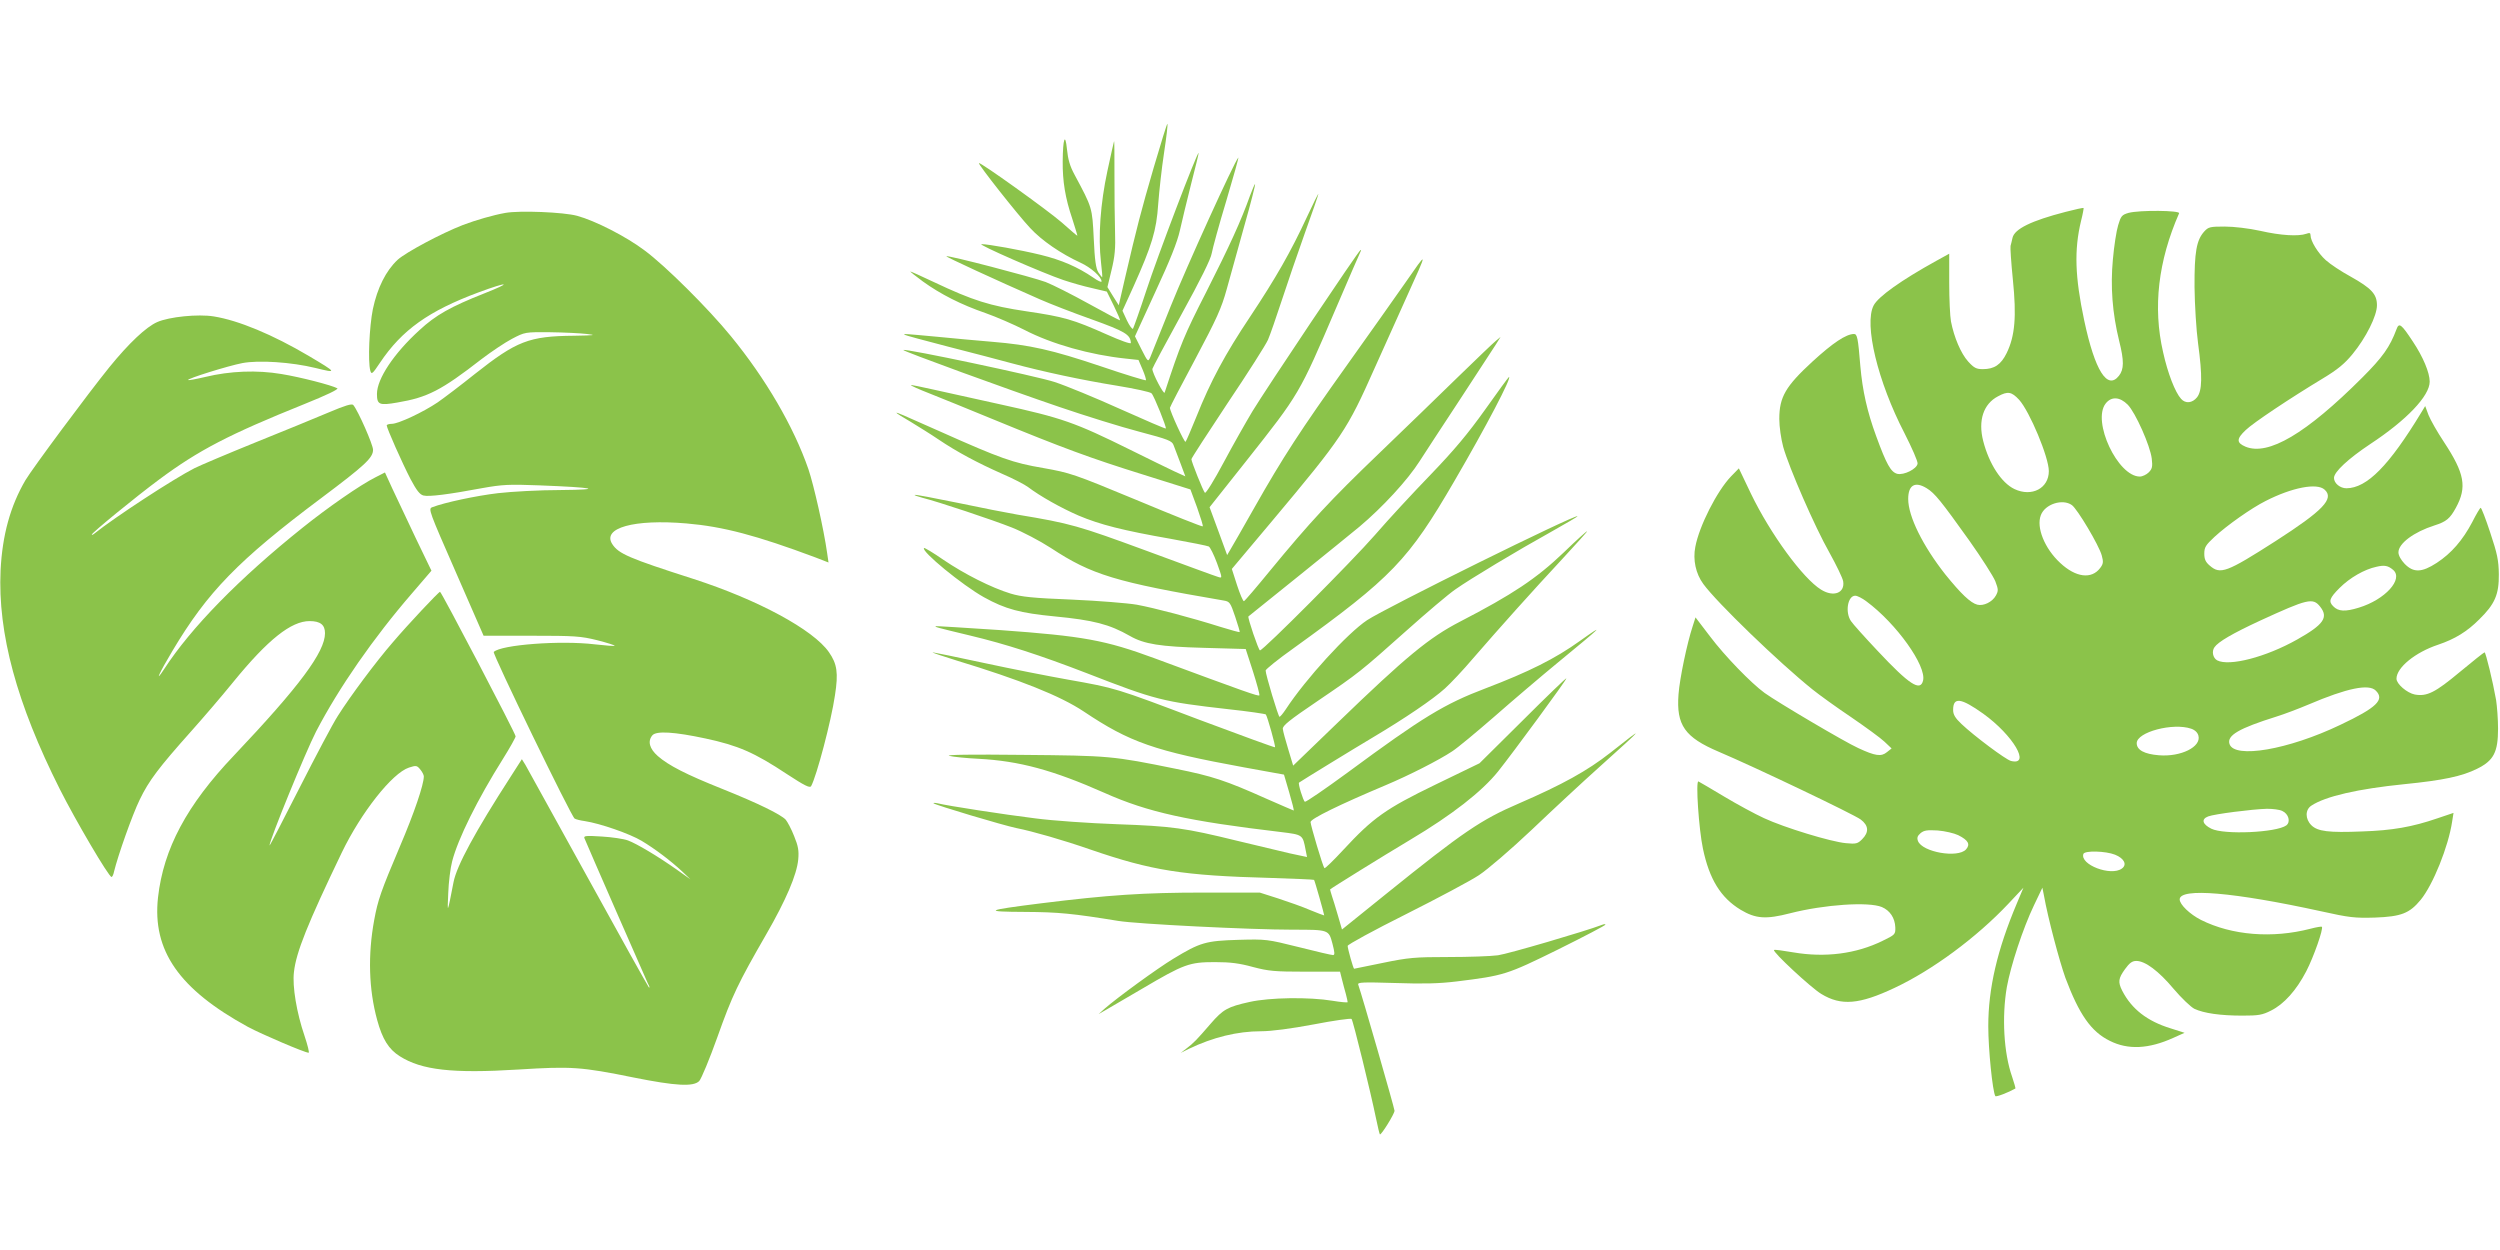 <?xml version="1.0" standalone="no"?>
<!DOCTYPE svg PUBLIC "-//W3C//DTD SVG 20010904//EN"
 "http://www.w3.org/TR/2001/REC-SVG-20010904/DTD/svg10.dtd">
<svg version="1.0" xmlns="http://www.w3.org/2000/svg"
 width="1280pt" height="640pt" viewBox="0 0 1280 640"
 preserveAspectRatio="xMidYMid meet">
<g transform="translate(0,640) scale(0.1,-0.1)"
fill="#8bc34a" stroke="none">
<path d="M5907 5542 c-66 -227 -86 -304 -147 -566 l-32 -139 -29 46 -29 47 21
87 c17 70 21 111 18 198 -2 61 -3 190 -3 287 0 98 0 177 -2 175 -1 -1 -16 -69
-34 -152 -36 -167 -48 -336 -33 -467 5 -43 8 -78 6 -78 -1 0 -10 11 -19 25
-13 20 -19 62 -24 173 -8 160 -7 157 -98 327 -24 44 -34 79 -39 130 -9 89 -21
56 -22 -60 -1 -103 13 -189 49 -295 15 -47 27 -86 26 -87 -1 -1 -37 30 -81 69
-74 64 -416 309 -423 303 -6 -5 199 -265 262 -332 60 -65 158 -132 258 -178
53 -24 108 -73 108 -96 0 -6 -19 3 -43 20 -79 54 -162 90 -268 116 -107 26
-269 55 -304 55 -23 -1 316 -149 420 -184 39 -13 104 -32 146 -41 l76 -18 36
-73 c20 -41 34 -74 31 -74 -3 0 -75 38 -160 85 -85 47 -184 97 -220 111 -67
25 -503 139 -509 132 -3 -3 252 -121 480 -221 50 -22 168 -68 264 -102 172
-62 199 -78 201 -121 0 -7 -55 13 -122 43 -175 78 -222 91 -412 119 -188 28
-274 55 -475 150 -63 30 -117 54 -120 54 -3 0 26 -23 64 -51 90 -65 196 -119
321 -162 54 -19 144 -58 199 -86 141 -73 337 -128 519 -147 l65 -7 21 -49 c12
-28 19 -52 17 -55 -3 -2 -106 29 -229 71 -253 85 -364 110 -558 126 -74 6
-202 18 -284 26 -163 15 -171 16 -165 10 2 -2 103 -30 224 -61 121 -31 267
-69 325 -85 164 -44 360 -86 540 -115 91 -15 170 -32 176 -39 13 -13 78 -175
73 -180 -2 -2 -107 43 -234 100 -126 57 -277 119 -335 138 -91 30 -767 173
-775 164 -5 -5 535 -202 800 -292 132 -45 315 -102 407 -126 151 -40 169 -47
177 -70 5 -14 21 -55 35 -92 l25 -67 -57 26 c-31 15 -133 64 -225 110 -285
141 -348 163 -667 233 -124 27 -276 61 -339 75 -62 14 -115 25 -117 23 -2 -2
40 -21 94 -42 53 -21 201 -81 327 -133 360 -148 502 -200 765 -282 l245 -77
34 -92 c18 -51 32 -95 29 -97 -2 -3 -155 58 -339 135 -323 134 -339 139 -479
164 -153 26 -216 48 -525 186 -200 89 -225 100 -225 96 0 -2 33 -23 73 -46 39
-24 104 -64 142 -90 95 -64 200 -120 324 -175 58 -25 118 -56 135 -69 62 -47
169 -107 259 -146 109 -46 226 -76 472 -119 99 -18 186 -35 194 -39 7 -4 26
-42 42 -85 28 -78 28 -78 6 -71 -12 3 -177 64 -367 134 -348 128 -388 140
-660 185 -52 9 -191 36 -309 61 -118 24 -216 43 -218 40 -2 -2 16 -8 41 -15
80 -20 359 -113 457 -152 53 -21 143 -68 200 -105 208 -137 330 -174 886 -269
29 -5 33 -11 57 -82 14 -42 25 -78 23 -79 -2 -2 -45 10 -97 26 -152 48 -338
97 -430 114 -47 8 -196 20 -331 26 -201 8 -259 14 -315 31 -98 30 -235 99
-344 173 -52 36 -97 63 -99 60 -16 -16 196 -190 307 -252 110 -61 186 -81 362
-98 198 -19 280 -40 385 -100 73 -42 155 -55 381 -61 l212 -6 37 -114 c20 -63
35 -118 33 -123 -3 -7 -71 17 -535 189 -255 94 -365 114 -793 145 -179 12
-327 21 -329 20 -5 -4 -3 -5 176 -48 184 -44 357 -100 598 -193 352 -137 388
-146 723 -184 103 -11 190 -24 193 -27 8 -10 51 -163 47 -168 -2 -2 -177 62
-388 141 -430 163 -428 162 -670 205 -96 17 -290 55 -429 85 -140 30 -260 55
-265 55 -6 -1 48 -19 119 -41 329 -100 534 -182 654 -262 236 -158 362 -202
821 -286 l204 -37 27 -92 c15 -51 25 -92 23 -92 -2 0 -65 28 -141 61 -208 93
-275 115 -464 153 -324 66 -339 67 -784 71 -259 3 -397 1 -375 -5 19 -5 87
-12 150 -15 209 -11 382 -58 646 -175 222 -99 429 -144 902 -200 113 -14 112
-13 127 -93 l7 -35 -89 19 c-48 11 -169 40 -268 64 -269 66 -334 75 -615 85
-140 5 -329 18 -420 30 -161 20 -447 64 -499 77 -14 3 -24 3 -21 0 9 -9 357
-113 425 -127 81 -16 238 -61 376 -109 317 -109 475 -134 924 -146 121 -4 221
-8 223 -10 3 -2 52 -175 52 -182 0 -1 -32 11 -71 27 -39 17 -113 43 -165 60
l-94 30 -288 0 c-304 0 -486 -12 -832 -55 -287 -36 -299 -43 -82 -44 172 -1
243 -8 477 -46 96 -16 678 -45 894 -45 185 0 184 0 203 -71 12 -46 13 -59 3
-59 -7 0 -86 18 -176 41 -161 40 -166 41 -309 37 -166 -5 -195 -13 -333 -97
-81 -49 -287 -199 -352 -256 l-30 -27 35 20 c19 11 105 61 190 111 212 125
240 135 370 135 80 0 126 -6 195 -25 80 -21 110 -24 268 -24 l178 0 10 -40 c6
-22 14 -56 20 -75 5 -19 9 -38 9 -41 0 -3 -35 0 -77 7 -121 20 -322 17 -425
-6 -113 -25 -136 -38 -200 -112 -70 -81 -87 -99 -123 -126 l-30 -23 42 21
c123 59 248 90 370 90 52 0 152 13 269 35 103 20 190 32 194 28 8 -9 98 -376
125 -508 9 -44 18 -81 20 -83 6 -6 75 105 75 121 0 12 -168 596 -186 646 -4
12 25 13 189 8 145 -5 225 -3 315 8 243 30 256 34 520 164 133 66 242 123 242
127 0 3 -8 3 -17 -1 -86 -33 -482 -149 -533 -156 -36 -5 -150 -9 -255 -9 -171
0 -204 -3 -335 -30 -80 -16 -146 -30 -147 -30 -4 0 -33 103 -33 117 0 7 134
80 298 162 163 82 332 172 374 200 44 29 161 129 271 233 106 101 262 246 347
322 233 209 238 217 55 72 -117 -92 -245 -163 -469 -260 -193 -83 -286 -146
-678 -462 l-227 -183 -21 72 c-12 40 -25 85 -31 101 -5 16 -9 30 -9 32 0 3
266 168 410 254 215 128 367 247 450 350 78 98 350 468 350 477 0 4 -100 -92
-222 -214 l-223 -221 -225 -109 c-256 -124 -320 -170 -472 -334 -50 -54 -94
-97 -97 -94 -8 8 -70 217 -71 236 0 17 150 90 385 189 121 51 272 128 340 173
28 18 124 98 215 177 91 80 239 206 329 280 224 184 246 205 111 109 -128 -92
-263 -159 -483 -243 -211 -80 -322 -147 -708 -432 -116 -85 -214 -152 -218
-149 -9 5 -36 94 -30 98 14 10 283 175 379 232 163 97 306 194 368 250 29 26
94 95 144 154 136 157 306 347 456 508 73 79 131 143 128 143 -4 0 -57 -48
-119 -108 -140 -134 -263 -216 -532 -355 -158 -82 -274 -177 -627 -518 l-227
-219 -25 83 c-14 46 -27 93 -28 105 -2 16 32 44 177 142 215 146 219 150 456
361 103 92 215 187 250 211 78 55 316 198 496 298 73 41 131 75 130 77 -11 11
-980 -468 -1077 -532 -100 -66 -315 -301 -417 -457 -14 -21 -28 -38 -32 -38
-6 0 -71 216 -71 237 0 6 64 58 143 114 505 364 588 451 824 857 162 278 295
532 279 532 -2 0 -57 -75 -122 -167 -90 -126 -158 -207 -279 -333 -88 -91
-217 -230 -286 -310 -114 -131 -571 -590 -588 -590 -7 0 -65 170 -59 174 21
16 497 400 568 459 118 99 247 239 308 335 26 40 118 182 206 315 87 133 170
260 184 282 l25 40 -24 -20 c-13 -10 -100 -94 -194 -185 -93 -91 -276 -268
-406 -393 -246 -236 -351 -349 -559 -602 -67 -82 -126 -151 -131 -153 -4 -2
-20 35 -35 81 l-27 84 205 244 c363 433 385 467 526 784 49 110 122 272 162
360 113 250 114 248 -10 70 -46 -66 -177 -251 -291 -411 -242 -339 -331 -476
-476 -732 -58 -103 -114 -200 -123 -215 l-17 -29 -45 123 -45 122 188 237
c273 345 271 342 458 779 67 156 124 288 127 293 3 4 3 8 0 8 -8 0 -485 -713
-553 -825 -33 -55 -100 -173 -148 -263 -48 -90 -91 -160 -96 -155 -9 9 -69
159 -69 172 0 5 84 134 186 288 103 153 195 298 206 323 11 25 42 115 70 200
28 85 81 241 119 347 38 105 69 195 69 200 0 4 -26 -48 -58 -117 -84 -181
-159 -312 -291 -511 -129 -193 -203 -331 -276 -514 -27 -66 -51 -123 -55 -127
-5 -7 -80 156 -80 174 0 4 58 116 130 250 110 207 134 260 161 358 17 63 58
209 90 324 33 115 57 211 55 213 -2 2 -13 -25 -26 -59 -45 -127 -105 -258
-224 -493 -113 -221 -132 -268 -213 -515 -4 -13 -63 99 -63 121 0 4 67 130
149 279 97 176 151 285 155 313 4 23 37 145 75 270 37 125 65 224 61 220 -22
-25 -265 -559 -346 -761 -52 -130 -99 -248 -105 -262 -11 -24 -12 -23 -45 42
l-33 66 105 229 c74 159 112 254 125 313 10 47 37 155 58 240 22 85 39 155 38
157 -7 6 -213 -536 -267 -702 -34 -104 -66 -193 -69 -198 -4 -4 -18 15 -31 42
l-23 50 56 123 c95 212 118 287 127 423 5 66 18 185 30 263 12 79 20 146 17
148 -2 2 -33 -98 -70 -224z"/>
<path d="M10575 5315 c-174 -45 -261 -87 -271 -133 -3 -15 -8 -33 -10 -41 -2
-7 3 -85 12 -174 19 -187 11 -287 -32 -375 -29 -59 -63 -82 -122 -82 -33 0
-45 6 -75 39 -37 41 -72 123 -88 205 -5 27 -9 116 -9 198 l0 149 -67 -37
c-179 -99 -297 -183 -320 -228 -50 -96 21 -390 158 -654 38 -75 69 -145 67
-156 -4 -27 -70 -60 -104 -52 -33 9 -55 48 -108 193 -46 125 -70 233 -81 358
-12 147 -16 165 -33 165 -41 -1 -107 -45 -212 -141 -138 -127 -170 -182 -170
-294 0 -40 9 -102 20 -143 30 -107 162 -410 237 -542 35 -63 67 -129 70 -146
10 -60 -49 -83 -113 -43 -93 57 -260 286 -359 491 l-62 130 -40 -41 c-72 -75
-163 -254 -183 -361 -13 -66 2 -137 41 -190 70 -96 386 -401 559 -540 36 -29
125 -93 198 -142 73 -50 150 -106 170 -125 l37 -35 -24 -19 c-29 -24 -59 -20
-147 21 -67 30 -414 235 -479 282 -69 50 -204 189 -280 290 l-74 97 -15 -47
c-28 -85 -66 -265 -72 -347 -12 -158 32 -220 206 -294 184 -78 693 -321 727
-347 41 -31 43 -65 7 -101 -23 -23 -31 -25 -83 -20 -77 7 -316 80 -419 128
-46 21 -138 71 -205 111 -67 40 -126 75 -131 77 -15 6 2 -245 23 -344 33 -157
91 -251 193 -313 77 -46 129 -50 253 -18 176 45 402 60 470 32 42 -18 67 -56
69 -104 1 -36 -1 -38 -65 -69 -136 -67 -295 -87 -458 -59 -52 9 -96 15 -98 12
-9 -9 189 -193 242 -225 102 -62 195 -54 375 31 194 91 420 258 583 431 l77
82 -34 -81 c-100 -237 -146 -434 -146 -628 0 -119 22 -334 36 -358 4 -6 68 19
103 39 1 1 -6 28 -17 60 -43 122 -53 307 -27 459 20 110 82 300 139 419 l43
90 8 -40 c21 -118 79 -335 110 -422 70 -186 131 -275 227 -322 93 -47 199 -42
325 15 l58 26 -72 23 c-120 37 -199 99 -247 192 -23 45 -20 64 14 111 23 32
37 42 58 42 45 0 114 -51 191 -143 40 -47 87 -92 106 -102 49 -23 134 -35 246
-35 82 0 102 3 147 26 66 33 129 103 180 201 38 73 89 219 80 228 -2 2 -28 -2
-58 -10 -196 -51 -403 -34 -561 45 -57 29 -109 79 -109 105 0 61 277 37 725
-61 144 -32 171 -35 275 -32 135 5 177 22 234 91 63 77 142 273 161 401 l7 44
-83 -28 c-128 -44 -231 -62 -385 -67 -171 -7 -228 0 -260 32 -32 32 -32 79 0
100 72 48 239 86 476 110 199 20 295 40 373 79 85 42 107 85 107 206 0 48 -5
113 -10 146 -17 96 -53 244 -59 244 -3 0 -60 -45 -126 -100 -127 -106 -169
-127 -231 -116 -40 8 -94 54 -94 81 0 57 96 135 213 174 86 29 148 67 210 129
81 79 102 128 101 232 -1 72 -8 105 -44 213 -23 70 -45 127 -49 127 -3 0 -23
-33 -43 -73 -49 -93 -107 -160 -182 -209 -77 -50 -119 -51 -164 -5 -19 20 -32
43 -32 59 0 45 78 104 185 138 60 19 79 35 109 90 58 106 45 176 -61 337 -34
51 -69 113 -79 138 l-17 46 -20 -33 c-165 -272 -278 -387 -383 -388 -33 0 -64
26 -64 53 0 31 74 99 185 173 187 123 305 247 305 320 0 46 -34 127 -86 205
-60 91 -71 99 -84 63 -34 -91 -71 -143 -175 -247 -288 -288 -482 -402 -598
-354 -47 20 -47 40 1 85 38 37 227 163 396 265 73 44 110 74 151 124 69 84
125 196 125 250 0 57 -28 87 -135 147 -48 26 -105 64 -127 84 -40 36 -78 98
-78 127 0 13 -5 14 -22 8 -40 -14 -130 -9 -235 15 -59 13 -136 22 -183 22 -74
0 -83 -2 -104 -25 -40 -44 -51 -105 -50 -285 1 -91 9 -220 18 -287 23 -171 21
-243 -5 -277 -24 -30 -59 -34 -82 -8 -30 33 -68 130 -92 239 -53 230 -25 467
82 711 7 15 -203 17 -259 2 -34 -10 -39 -16 -53 -63 -9 -29 -21 -107 -27 -175
-13 -138 -3 -274 32 -417 26 -103 25 -146 -1 -179 -59 -75 -123 25 -178 284
-47 222 -52 360 -16 509 9 35 14 65 13 66 -2 2 -43 -7 -93 -20z m-237 -962
c54 -60 152 -294 152 -365 0 -88 -87 -134 -176 -92 -67 32 -130 129 -160 246
-27 105 1 190 76 229 50 27 69 24 108 -18z m556 -25 c40 -41 115 -210 123
-276 5 -42 2 -53 -16 -71 -11 -11 -32 -21 -45 -21 -113 0 -246 283 -175 374
29 37 72 35 113 -6z m-1029 -428 c41 -25 73 -65 218 -268 63 -89 123 -183 133
-208 16 -42 16 -49 3 -73 -18 -33 -63 -55 -95 -47 -35 9 -84 56 -164 155 -115
146 -190 297 -190 386 0 72 35 92 95 55z m2037 -7 c51 -46 -8 -107 -252 -264
-250 -160 -282 -172 -336 -125 -21 18 -28 32 -28 61 0 33 7 44 52 86 65 60
190 148 262 184 135 69 263 94 302 58z m-1294 -79 c28 -20 139 -206 153 -258
9 -33 8 -43 -8 -64 -44 -59 -125 -49 -205 26 -80 74 -123 182 -99 244 21 57
111 86 159 52z m1645 -332 c54 -47 -41 -152 -175 -193 -71 -22 -106 -20 -132
7 -25 25 -19 42 33 94 52 52 127 95 188 108 42 10 60 6 86 -16z m-2697 -161
c153 -113 309 -331 290 -406 -14 -57 -71 -20 -233 153 -66 70 -127 138 -136
152 -31 45 -17 130 22 130 10 0 36 -13 57 -29z m2323 -27 c44 -55 18 -92 -117
-168 -161 -91 -349 -139 -410 -107 -22 12 -29 46 -14 67 19 28 93 71 233 136
244 112 271 119 308 72z m285 -430 c47 -46 5 -87 -181 -175 -267 -128 -544
-175 -568 -98 -14 44 49 80 240 140 39 12 113 40 165 62 197 84 309 107 344
71z m-2010 -118 c154 -111 246 -268 142 -242 -27 7 -190 129 -253 189 -33 31
-43 49 -43 72 0 68 40 62 154 -19z m1065 -77 c20 -7 33 -20 37 -36 15 -57 -90
-109 -202 -100 -75 6 -114 27 -114 62 0 57 186 106 279 74z m466 -421 c33 -15
44 -56 21 -74 -51 -37 -319 -49 -384 -17 -46 23 -53 49 -16 63 31 12 225 37
301 39 29 0 64 -4 78 -11z m-1659 -124 c52 -26 63 -47 40 -73 -42 -46 -224
-14 -246 43 -6 16 -3 26 13 40 18 15 34 17 88 14 37 -3 84 -14 105 -24z m803
-100 c47 -19 63 -51 35 -71 -56 -41 -216 20 -197 75 7 18 114 15 162 -4z"/>
<path d="M2588 5310 c-63 -11 -152 -37 -218 -62 -111 -43 -292 -140 -334 -178
-60 -56 -104 -144 -127 -253 -18 -90 -26 -267 -13 -315 6 -21 11 -17 49 40
113 169 250 266 505 361 154 57 177 53 30 -5 -172 -68 -249 -111 -332 -188
-132 -120 -218 -250 -218 -327 0 -55 12 -60 104 -44 155 26 225 62 431 222 50
38 120 85 156 104 67 35 67 35 195 34 71 -1 156 -5 189 -9 51 -6 41 -7 -66 -9
-231 -2 -294 -27 -508 -196 -71 -57 -157 -122 -190 -145 -74 -50 -201 -110
-235 -110 -14 0 -26 -4 -26 -8 0 -14 79 -192 122 -275 31 -58 47 -79 66 -84
28 -7 126 5 302 38 101 18 136 20 290 14 286 -11 337 -22 110 -24 -107 0 -251
-8 -320 -16 -111 -13 -275 -48 -337 -72 -21 -8 -17 -18 121 -333 l142 -325
245 0 c223 0 252 -2 337 -23 51 -13 91 -26 89 -28 -2 -3 -48 1 -102 7 -175 21
-480 -2 -517 -39 -8 -8 397 -843 414 -853 6 -4 29 -10 52 -13 79 -12 231 -65
291 -101 70 -42 149 -102 208 -157 l42 -40 -65 46 c-100 71 -211 137 -255 153
-22 8 -82 17 -134 20 -79 5 -93 4 -89 -8 16 -40 313 -718 325 -744 9 -16 11
-25 5 -20 -5 6 -146 258 -312 560 -167 303 -311 563 -320 579 l-18 29 -57 -89
c-182 -282 -277 -457 -293 -541 -32 -165 -32 -164 -27 -56 2 56 11 129 20 163
30 116 129 316 261 526 35 56 64 108 64 114 0 14 -380 740 -387 740 -7 0 -164
-167 -243 -260 -85 -98 -217 -275 -280 -375 -25 -38 -113 -205 -197 -370 -84
-165 -152 -297 -153 -294 -1 25 184 478 238 583 117 225 294 480 493 710 l98
114 -81 168 c-44 93 -97 206 -119 252 l-38 83 -49 -25 c-78 -39 -246 -156
-373 -258 -324 -259 -571 -512 -708 -723 -53 -81 -25 -19 41 91 181 304 337
465 763 784 224 168 265 206 265 247 0 26 -76 199 -101 229 -7 9 -42 -2 -127
-38 -64 -27 -234 -97 -376 -154 -143 -58 -282 -117 -310 -131 -108 -55 -408
-251 -513 -335 -7 -6 -13 -8 -13 -5 0 9 225 193 345 282 202 150 358 231 743
386 114 46 177 76 169 81 -30 16 -188 57 -286 73 -125 21 -262 16 -390 -15
-46 -11 -86 -18 -88 -16 -7 7 205 73 278 87 84 16 251 5 374 -25 113 -28 112
-25 -33 61 -186 110 -362 183 -488 203 -80 13 -228 -2 -289 -29 -57 -25 -145
-108 -245 -231 -110 -136 -393 -517 -430 -579 -77 -132 -118 -280 -127 -461
-15 -323 83 -683 303 -1120 81 -161 251 -450 265 -450 4 0 10 12 13 28 20 82
93 289 131 367 47 98 98 165 263 350 59 66 157 180 217 254 177 217 296 311
390 311 55 0 79 -19 79 -62 0 -96 -130 -271 -466 -626 -242 -254 -361 -478
-389 -727 -30 -272 108 -470 461 -663 69 -37 291 -132 310 -132 5 0 -5 39 -21
87 -40 117 -63 253 -54 326 11 101 69 246 245 612 99 205 258 407 344 435 37
12 41 11 58 -10 10 -12 18 -28 18 -35 0 -42 -49 -187 -123 -360 -97 -229 -112
-272 -131 -375 -33 -179 -28 -355 15 -512 27 -99 59 -150 116 -186 112 -71
269 -89 607 -68 272 17 320 14 591 -41 215 -43 305 -48 335 -18 11 12 53 113
93 225 76 214 106 276 250 526 101 175 157 306 164 384 4 44 0 68 -21 119 -14
36 -34 73 -43 84 -25 27 -141 84 -323 157 -188 75 -277 121 -332 169 -43 38
-53 76 -28 106 20 24 113 18 272 -16 167 -36 249 -71 418 -183 89 -58 116 -72
123 -61 28 51 103 334 122 465 18 115 11 161 -31 221 -80 115 -363 268 -694
375 -331 106 -383 129 -415 178 -54 83 111 129 380 106 187 -16 358 -61 660
-174 l67 -26 -7 48 c-17 122 -69 351 -96 430 -75 217 -219 464 -397 681 -115
141 -336 361 -442 439 -94 71 -253 152 -345 177 -69 19 -295 28 -367 15z"/>
</g>
</svg>
